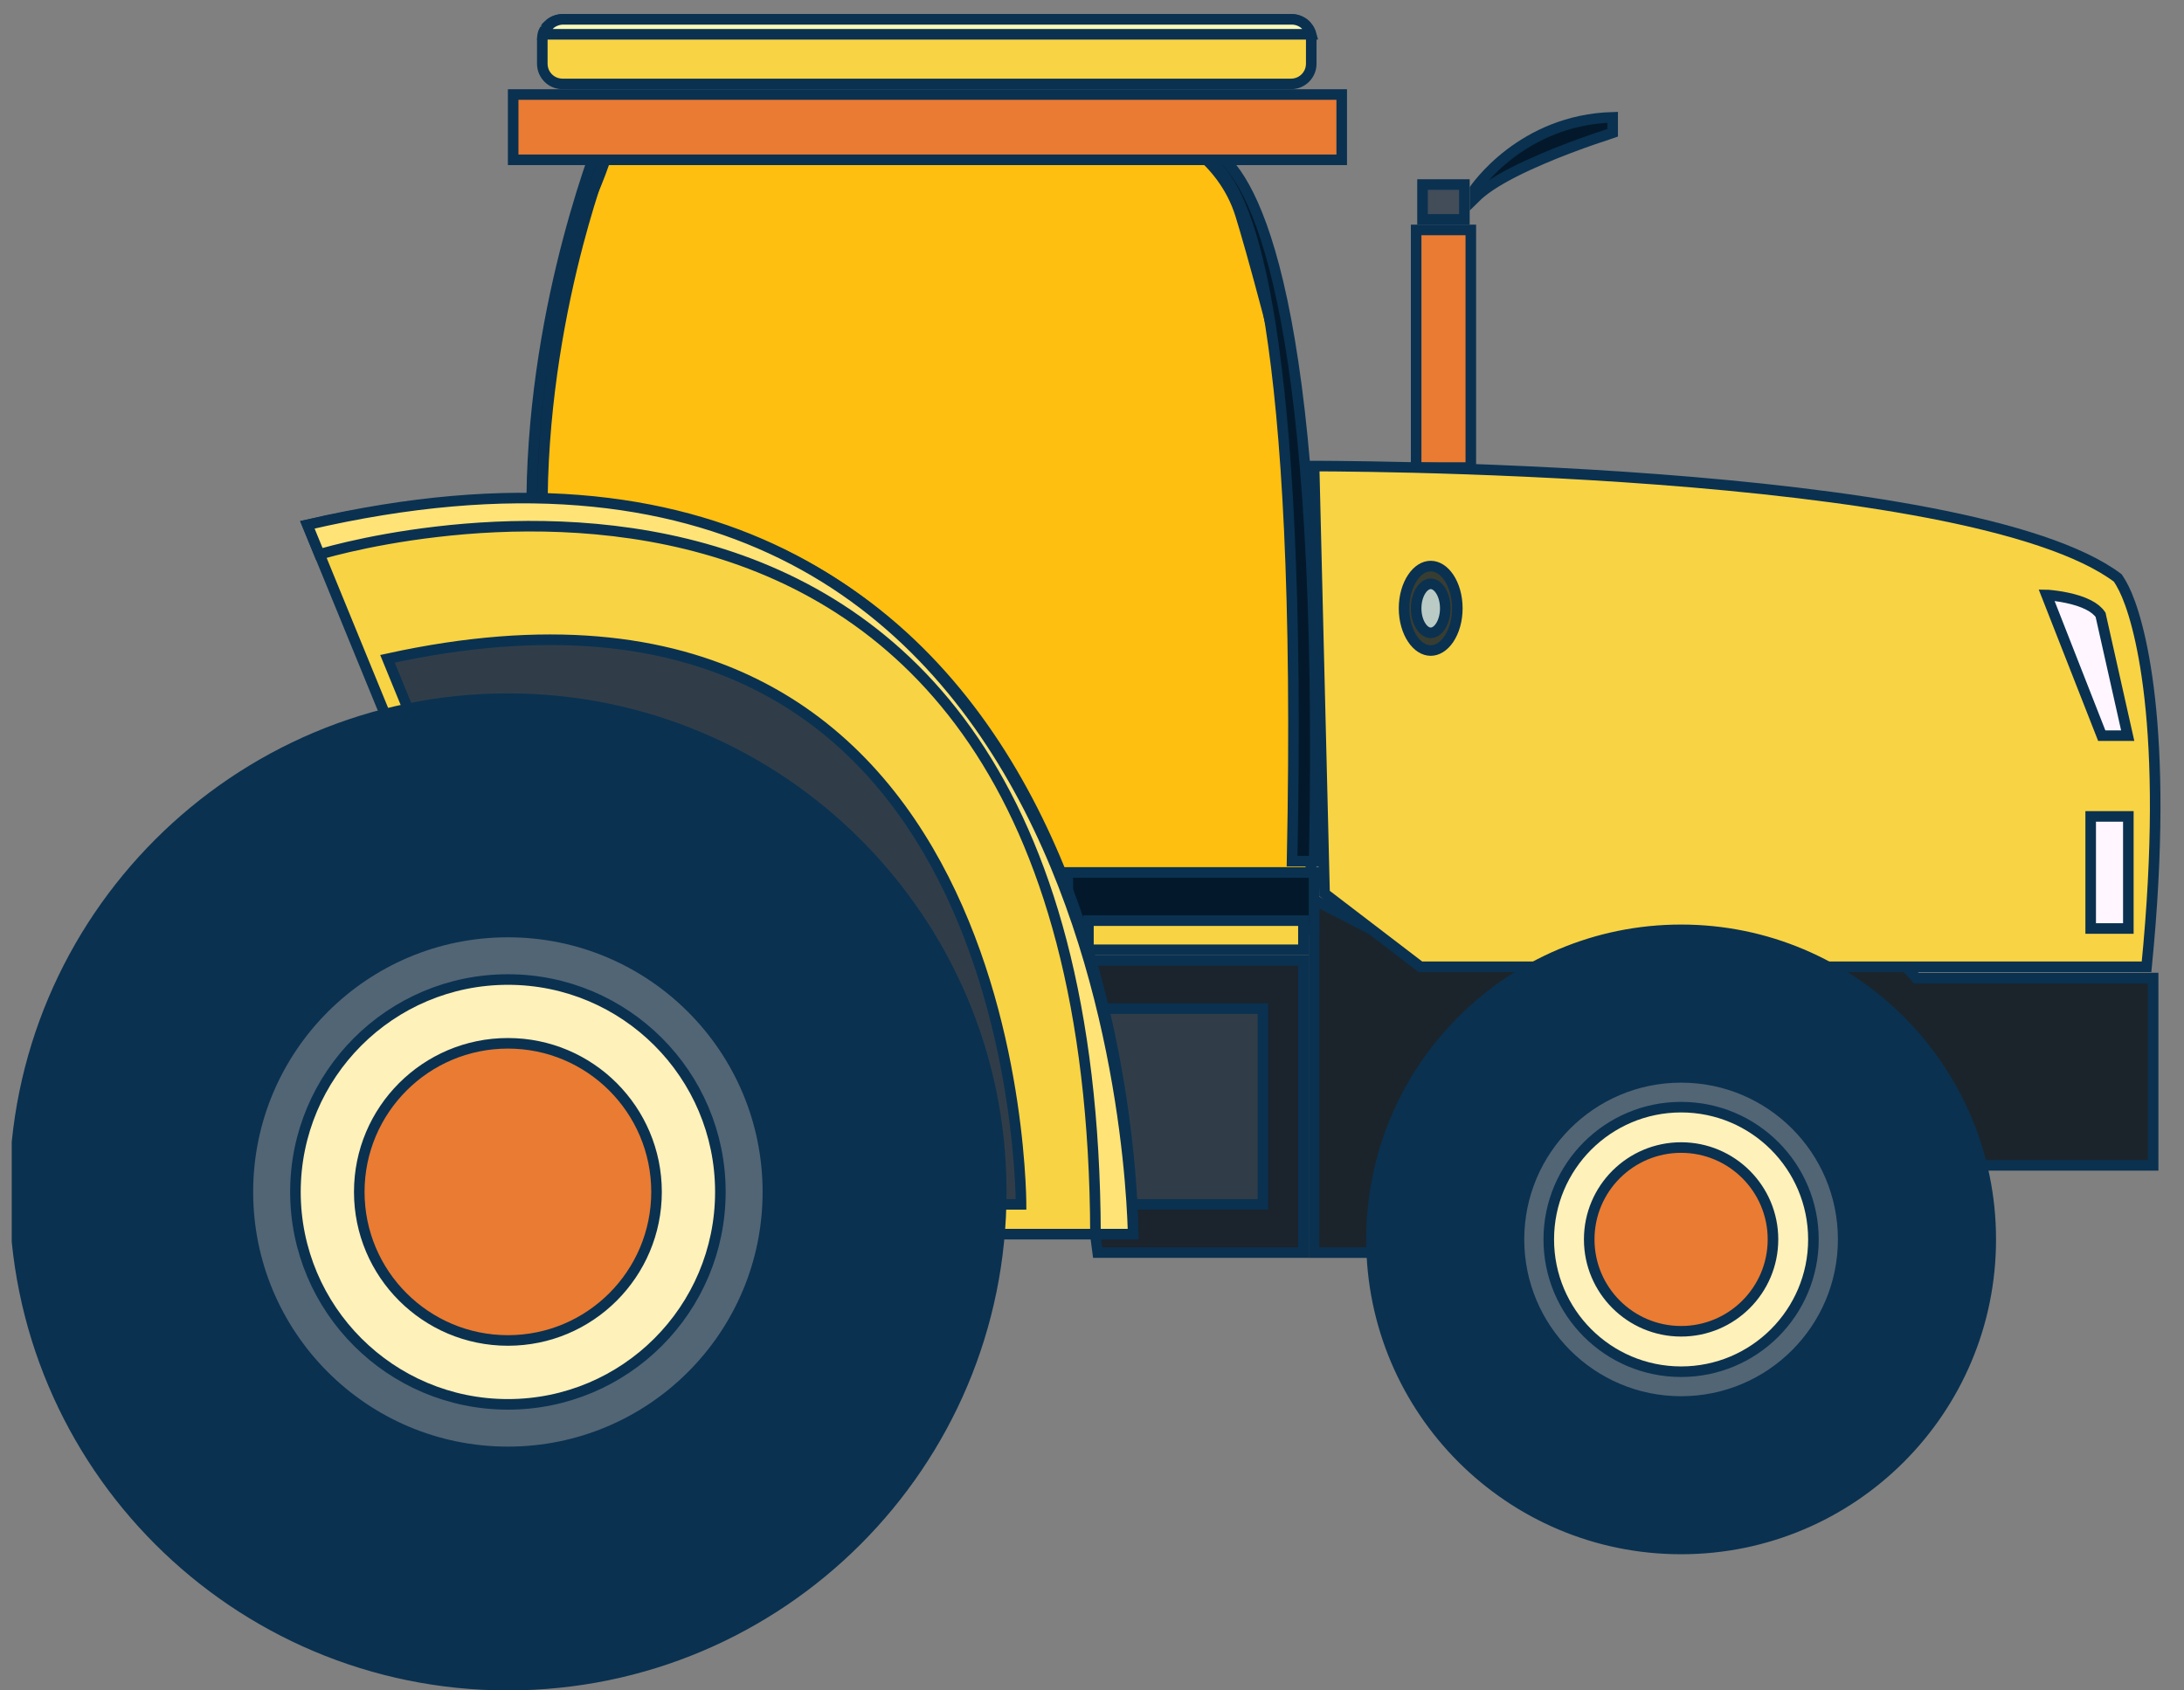 <svg width="62" height="48" viewBox="0 0 62 48" fill="none" xmlns="http://www.w3.org/2000/svg">
<rect x="0" y="0" width="62" height="48" fill="#808080" stroke="none"/>
<g clip-path="url(#clip0_572_5325)">
<path d="M40.202 6.529V13.276H41.754V6.529H40.202Z" fill="#E97B32" stroke="#0A3150" stroke-width="0.3"/>
<path d="M40.383 5.24V6.229H41.572V5.24H40.383Z" fill="#434C59" stroke="#0A3150" stroke-width="0.3"/>
<path d="M45.781 3.331C44.497 3.367 43.526 3.865 42.868 4.364C42.526 4.624 42.27 4.884 42.1 5.078C42.015 5.175 41.951 5.255 41.909 5.311C41.895 5.33 41.882 5.346 41.873 5.359V5.618C41.99 5.502 42.135 5.387 42.297 5.278C42.703 5.005 43.24 4.744 43.769 4.518C44.299 4.29 44.828 4.096 45.225 3.958C45.423 3.889 45.589 3.834 45.705 3.797C45.733 3.788 45.759 3.78 45.781 3.772V3.331Z" fill="#03192B" stroke="#0A3150" stroke-width="0.3"/>
<path d="M30.074 27.27L31.162 35.567H37.002V27.27H30.074Z" fill="#1B232C" stroke="#0A3150" stroke-width="0.3"/>
<path d="M50.678 25.317C48.301 24.463 44.825 24.291 40.454 27.085L40.381 27.132L40.305 27.092L37.302 25.553V35.568H47.513V33.091H61.124V27.773H54.398L54.352 27.719C54.352 27.718 54.352 27.717 54.351 27.716C54.348 27.713 54.344 27.709 54.34 27.704C54.33 27.693 54.316 27.677 54.296 27.655C54.257 27.612 54.197 27.549 54.118 27.47C53.96 27.312 53.724 27.091 53.413 26.844C52.79 26.349 51.87 25.746 50.678 25.317Z" fill="#1B242B" stroke="#0A3150" stroke-width="0.3"/>
<path d="M31.241 28.639L31.948 34.198H35.853V28.639H31.241Z" fill="#303D49" stroke="#0A3150" stroke-width="0.3"/>
<path d="M17.606 3.025C17.564 3.217 17.499 3.49 17.407 3.812C17.224 4.458 16.934 5.309 16.505 6.127C16.305 6.508 16.122 7.19 15.961 8.018C15.802 8.839 15.668 9.787 15.56 10.687C15.452 11.585 15.37 12.434 15.315 13.059C15.288 13.371 15.268 13.627 15.254 13.805C15.247 13.893 15.242 13.963 15.238 14.01C15.237 14.033 15.235 14.051 15.234 14.063C15.234 14.069 15.234 14.074 15.233 14.077V14.082L15.229 14.139L15.188 14.178L13.949 15.399L18.901 20.273L29.02 26.426H36.883C36.892 26.369 36.904 26.293 36.92 26.2C36.959 25.97 37.018 25.63 37.102 25.193C37.268 24.32 37.53 23.059 37.913 21.506V21.505C38.102 20.754 38.07 19.53 37.897 18.069C37.724 16.615 37.413 14.946 37.062 13.317C36.358 10.06 35.488 6.974 35.218 6.102C34.957 5.261 34.439 4.675 33.983 4.298C33.756 4.109 33.545 3.973 33.392 3.885C33.341 3.856 33.296 3.832 33.26 3.813L33.197 3.811L17.643 2.852C17.633 2.898 17.622 2.957 17.606 3.025Z" fill="#FEBF10" stroke="#0A3150" stroke-width="0.3"/>
<path d="M30.314 24.773V26.406H37.304V24.773H30.314Z" fill="#03192B" stroke="#0A3150" stroke-width="0.3"/>
<path d="M34.14 4.485C34.156 4.491 34.173 4.494 34.191 4.502C34.289 4.543 34.415 4.619 34.558 4.762C35.008 5.201 35.612 6.327 36.068 9.238C36.523 12.139 36.834 16.837 36.68 24.453H37.307C37.459 16.853 37.072 12.08 36.508 9.088C35.938 6.068 35.191 4.889 34.658 4.44L34.657 4.439C34.454 4.264 34.28 4.195 34.154 4.168C34.125 4.162 34.098 4.157 34.073 4.154L34.14 4.485Z" fill="#03192B" stroke="#0A3150" stroke-width="0.3"/>
<path d="M17.05 3.904C16.995 4.05 16.916 4.262 16.822 4.533C16.634 5.076 16.382 5.856 16.129 6.815C15.631 8.702 15.131 11.278 15.095 14.102H15.398C15.435 11.296 15.926 8.753 16.415 6.897C16.816 5.379 17.217 4.316 17.366 3.942L17.082 3.82C17.073 3.845 17.061 3.873 17.05 3.904Z" fill="#03192B" stroke="#0A3150" stroke-width="0.3"/>
<path d="M14.568 2.684V4.538H38.089V2.684H14.568Z" fill="#E97B32" stroke="#0A3150" stroke-width="0.3"/>
<path d="M36.649 0.549H15.97C15.838 0.549 15.714 0.593 15.612 0.671L15.519 0.759L15.512 0.767L15.508 0.771C15.498 0.804 15.482 0.828 15.473 0.841C15.466 0.85 15.457 0.859 15.45 0.866C15.412 0.934 15.395 1.021 15.395 1.123V1.808C15.395 2.127 15.65 2.383 15.97 2.383H36.649C36.969 2.383 37.224 2.127 37.224 1.808V1.123C37.224 0.803 36.969 0.549 36.649 0.549Z" fill="#F8D344" stroke="#0A3150" stroke-width="0.3"/>
<mask id="path-13-inside-1_572_5325" fill="white">
<path d="M15.426 0.66C15.406 0.7 15.365 0.741 15.345 0.801C15.365 0.761 15.406 0.7 15.426 0.66Z"/>
</mask>
<path d="M15.426 0.66C15.406 0.7 15.365 0.741 15.345 0.801C15.365 0.761 15.406 0.7 15.426 0.66Z" fill="#F8D344"/>
<path d="M15.345 0.801L15.614 0.935L15.061 0.706L15.345 0.801ZM15.426 0.66L15.694 0.794C15.681 0.821 15.666 0.843 15.657 0.857C15.652 0.864 15.648 0.871 15.644 0.876C15.64 0.882 15.638 0.886 15.635 0.889C15.625 0.904 15.627 0.903 15.63 0.896L15.345 0.801L15.061 0.706C15.083 0.638 15.116 0.587 15.136 0.557C15.141 0.549 15.146 0.542 15.149 0.537C15.153 0.531 15.156 0.527 15.158 0.524C15.162 0.517 15.161 0.519 15.158 0.526L15.426 0.66ZM15.345 0.801L15.077 0.667C15.093 0.634 15.115 0.598 15.128 0.576C15.146 0.548 15.154 0.534 15.158 0.526L15.426 0.66L15.694 0.794C15.678 0.827 15.656 0.863 15.643 0.885C15.626 0.914 15.617 0.928 15.614 0.935L15.345 0.801Z" fill="#0A3150" mask="url(#path-13-inside-1_572_5325)"/>
<path d="M36.669 0.549H15.989C15.858 0.549 15.734 0.593 15.632 0.671L15.538 0.759L15.531 0.767L15.527 0.771C15.518 0.804 15.502 0.828 15.492 0.841C15.485 0.85 15.477 0.859 15.47 0.866C15.452 0.898 15.438 0.934 15.429 0.974H37.222C37.156 0.728 36.937 0.549 36.669 0.549Z" fill="#F9F8BA" stroke="#0A3150" stroke-width="0.3"/>
<path d="M37.315 13.635C37.323 13.978 37.334 14.465 37.349 15.046C37.377 16.209 37.415 17.752 37.453 19.292C37.491 20.832 37.528 22.371 37.557 23.523C37.571 24.1 37.583 24.58 37.591 24.916C37.595 25.084 37.598 25.216 37.601 25.306C37.601 25.331 37.602 25.353 37.602 25.371L40.323 27.452H60.937C61.615 20.612 60.717 17.558 60.295 16.715C60.237 16.599 60.189 16.518 60.156 16.467C60.141 16.442 60.13 16.424 60.122 16.413C59.072 15.622 57.13 15.019 54.775 14.565C52.418 14.111 49.675 13.811 47.062 13.613C44.451 13.416 41.973 13.321 40.148 13.275C39.235 13.253 38.486 13.243 37.965 13.238C37.705 13.236 37.501 13.235 37.363 13.234C37.342 13.234 37.323 13.234 37.305 13.234C37.307 13.329 37.31 13.464 37.315 13.635Z" fill="#F8D344" stroke="#0A3150" stroke-width="0.3"/>
<path d="M40.615 16.074C40.43 16.074 40.245 16.186 40.1 16.402C39.954 16.619 39.859 16.927 39.859 17.273C39.859 17.62 39.954 17.927 40.1 18.144C40.245 18.36 40.43 18.472 40.615 18.472C40.8 18.472 40.986 18.361 41.132 18.144C41.277 17.927 41.371 17.62 41.371 17.273C41.371 16.927 41.277 16.619 41.132 16.402C40.986 16.185 40.8 16.074 40.615 16.074Z" fill="#383D32" stroke="#0A3150" stroke-width="0.3"/>
<path d="M40.616 16.578C40.526 16.578 40.426 16.633 40.342 16.759C40.258 16.884 40.202 17.066 40.202 17.273C40.202 17.481 40.258 17.663 40.342 17.788C40.426 17.914 40.526 17.969 40.616 17.969C40.706 17.969 40.806 17.914 40.89 17.788C40.973 17.663 41.029 17.481 41.029 17.273C41.029 17.065 40.973 16.884 40.89 16.759C40.806 16.633 40.706 16.578 40.616 16.578Z" fill="#BACBC5" stroke="#0A3150" stroke-width="0.3"/>
<path d="M59.665 20.889H60.402L59.638 17.487L59.632 17.458C59.559 17.35 59.443 17.256 59.29 17.178C59.109 17.085 58.892 17.02 58.679 16.975C58.467 16.93 58.264 16.906 58.113 16.894C58.108 16.893 58.102 16.892 58.097 16.892L59.665 20.889Z" fill="#FFF6FF" stroke="#0A3150" stroke-width="0.3"/>
<path d="M59.351 23.182V26.365H60.42V23.182H59.351Z" fill="#FFF6FF" stroke="#0A3150" stroke-width="0.3"/>
<path d="M22.332 15.808C19.042 14.186 14.634 13.591 8.727 14.904L16.977 35.044H32.169C32.169 35.006 32.169 34.96 32.168 34.908C32.164 34.722 32.155 34.448 32.136 34.102C32.097 33.408 32.014 32.424 31.84 31.259C31.491 28.928 30.777 25.882 29.317 23.01C27.858 20.138 25.655 17.445 22.332 15.808Z" fill="#F8D344" stroke="#0A3150" stroke-width="0.3"/>
<path d="M30.899 26.142V26.969H37.002V26.142H30.899Z" fill="#F8D344" stroke="#0A3150" stroke-width="0.3"/>
<path d="M21.417 19.412C18.898 18.17 15.524 17.712 11 18.707L17.338 34.198H28.986C28.986 34.177 28.986 34.154 28.985 34.128C28.983 33.984 28.976 33.773 28.961 33.506C28.931 32.972 28.867 32.213 28.733 31.315C28.465 29.518 27.915 27.17 26.791 24.957C25.667 22.745 23.973 20.672 21.417 19.412Z" fill="#303D49" stroke="#0A3150" stroke-width="0.3"/>
<path d="M22.212 15.731C18.935 14.119 14.563 13.545 8.725 14.902L9.069 15.741C9.103 15.732 9.143 15.721 9.188 15.708C9.351 15.663 9.589 15.6 9.892 15.53C10.497 15.39 11.36 15.221 12.396 15.1C14.467 14.857 17.235 14.806 20.006 15.583C22.78 16.361 25.559 17.97 27.642 21.039C29.707 24.083 31.078 28.551 31.099 35.044H32.167C32.166 35.005 32.166 34.96 32.164 34.907C32.158 34.719 32.146 34.444 32.123 34.096C32.077 33.398 31.984 32.406 31.799 31.234C31.428 28.889 30.689 25.826 29.211 22.941C27.733 20.058 25.522 17.36 22.212 15.731Z" fill="#FFE377" stroke="#0A3150" stroke-width="0.3"/>
<path d="M47.724 26.403C42.869 26.403 38.934 30.338 38.934 35.193C38.934 40.048 42.869 43.983 47.724 43.983C52.578 43.983 56.514 40.048 56.514 35.193C56.514 30.338 52.578 26.403 47.724 26.403Z" fill="#0A3150" stroke="#0A3150" stroke-width="0.3"/>
<path d="M47.724 30.592C45.182 30.592 43.121 32.652 43.121 35.193C43.121 37.735 45.182 39.796 47.724 39.796C50.265 39.796 52.325 37.735 52.325 35.193C52.325 32.652 50.265 30.592 47.724 30.592Z" fill="#526575" stroke="#0A3150" stroke-width="0.3"/>
<path d="M47.724 31.438C45.649 31.438 43.967 33.119 43.967 35.193C43.967 37.268 45.649 38.95 47.724 38.95C49.798 38.95 51.48 37.268 51.48 35.193C51.479 33.119 49.798 31.438 47.724 31.438Z" fill="#FFF1BA" stroke="#0A3150" stroke-width="0.3"/>
<path d="M47.724 32.585C46.283 32.585 45.115 33.753 45.115 35.193C45.115 36.634 46.283 37.802 47.724 37.802C49.164 37.802 50.332 36.634 50.332 35.193C50.332 33.753 49.164 32.585 47.724 32.585Z" fill="#E97B32" stroke="#0A3150" stroke-width="0.3"/>
<path d="M14.419 19.839C6.684 19.839 0.413 26.109 0.413 33.844C0.413 41.579 6.684 47.85 14.419 47.85C22.154 47.849 28.424 41.579 28.424 33.844C28.424 26.109 22.154 19.839 14.419 19.839Z" fill="#0A3150" stroke="#0A3150" stroke-width="0.3"/>
<path d="M14.418 26.465C10.342 26.465 7.037 29.769 7.037 33.846C7.037 37.922 10.342 41.226 14.418 41.227C18.494 41.227 21.799 37.922 21.799 33.846C21.799 29.769 18.494 26.465 14.418 26.465Z" fill="#526575" stroke="#0A3150" stroke-width="0.3"/>
<path d="M14.419 27.814C11.088 27.814 8.387 30.514 8.387 33.845C8.387 37.176 11.088 39.877 14.419 39.877C17.75 39.877 20.45 37.176 20.45 33.845C20.45 30.514 17.75 27.814 14.419 27.814Z" fill="#FFF1BA" stroke="#0A3150" stroke-width="0.3"/>
<path d="M14.419 29.625C12.089 29.625 10.199 31.514 10.199 33.844C10.199 36.174 12.089 38.063 14.419 38.063C16.749 38.063 18.638 36.174 18.638 33.844C18.637 31.514 16.749 29.625 14.419 29.625Z" fill="#E97B32" stroke="#0A3150" stroke-width="0.3"/>
</g>
<defs>
<clipPath id="clip0_572_5325">
<rect width="61" height="48" fill="white" transform="translate(0.333)"/>
</clipPath>
</defs>
</svg>
